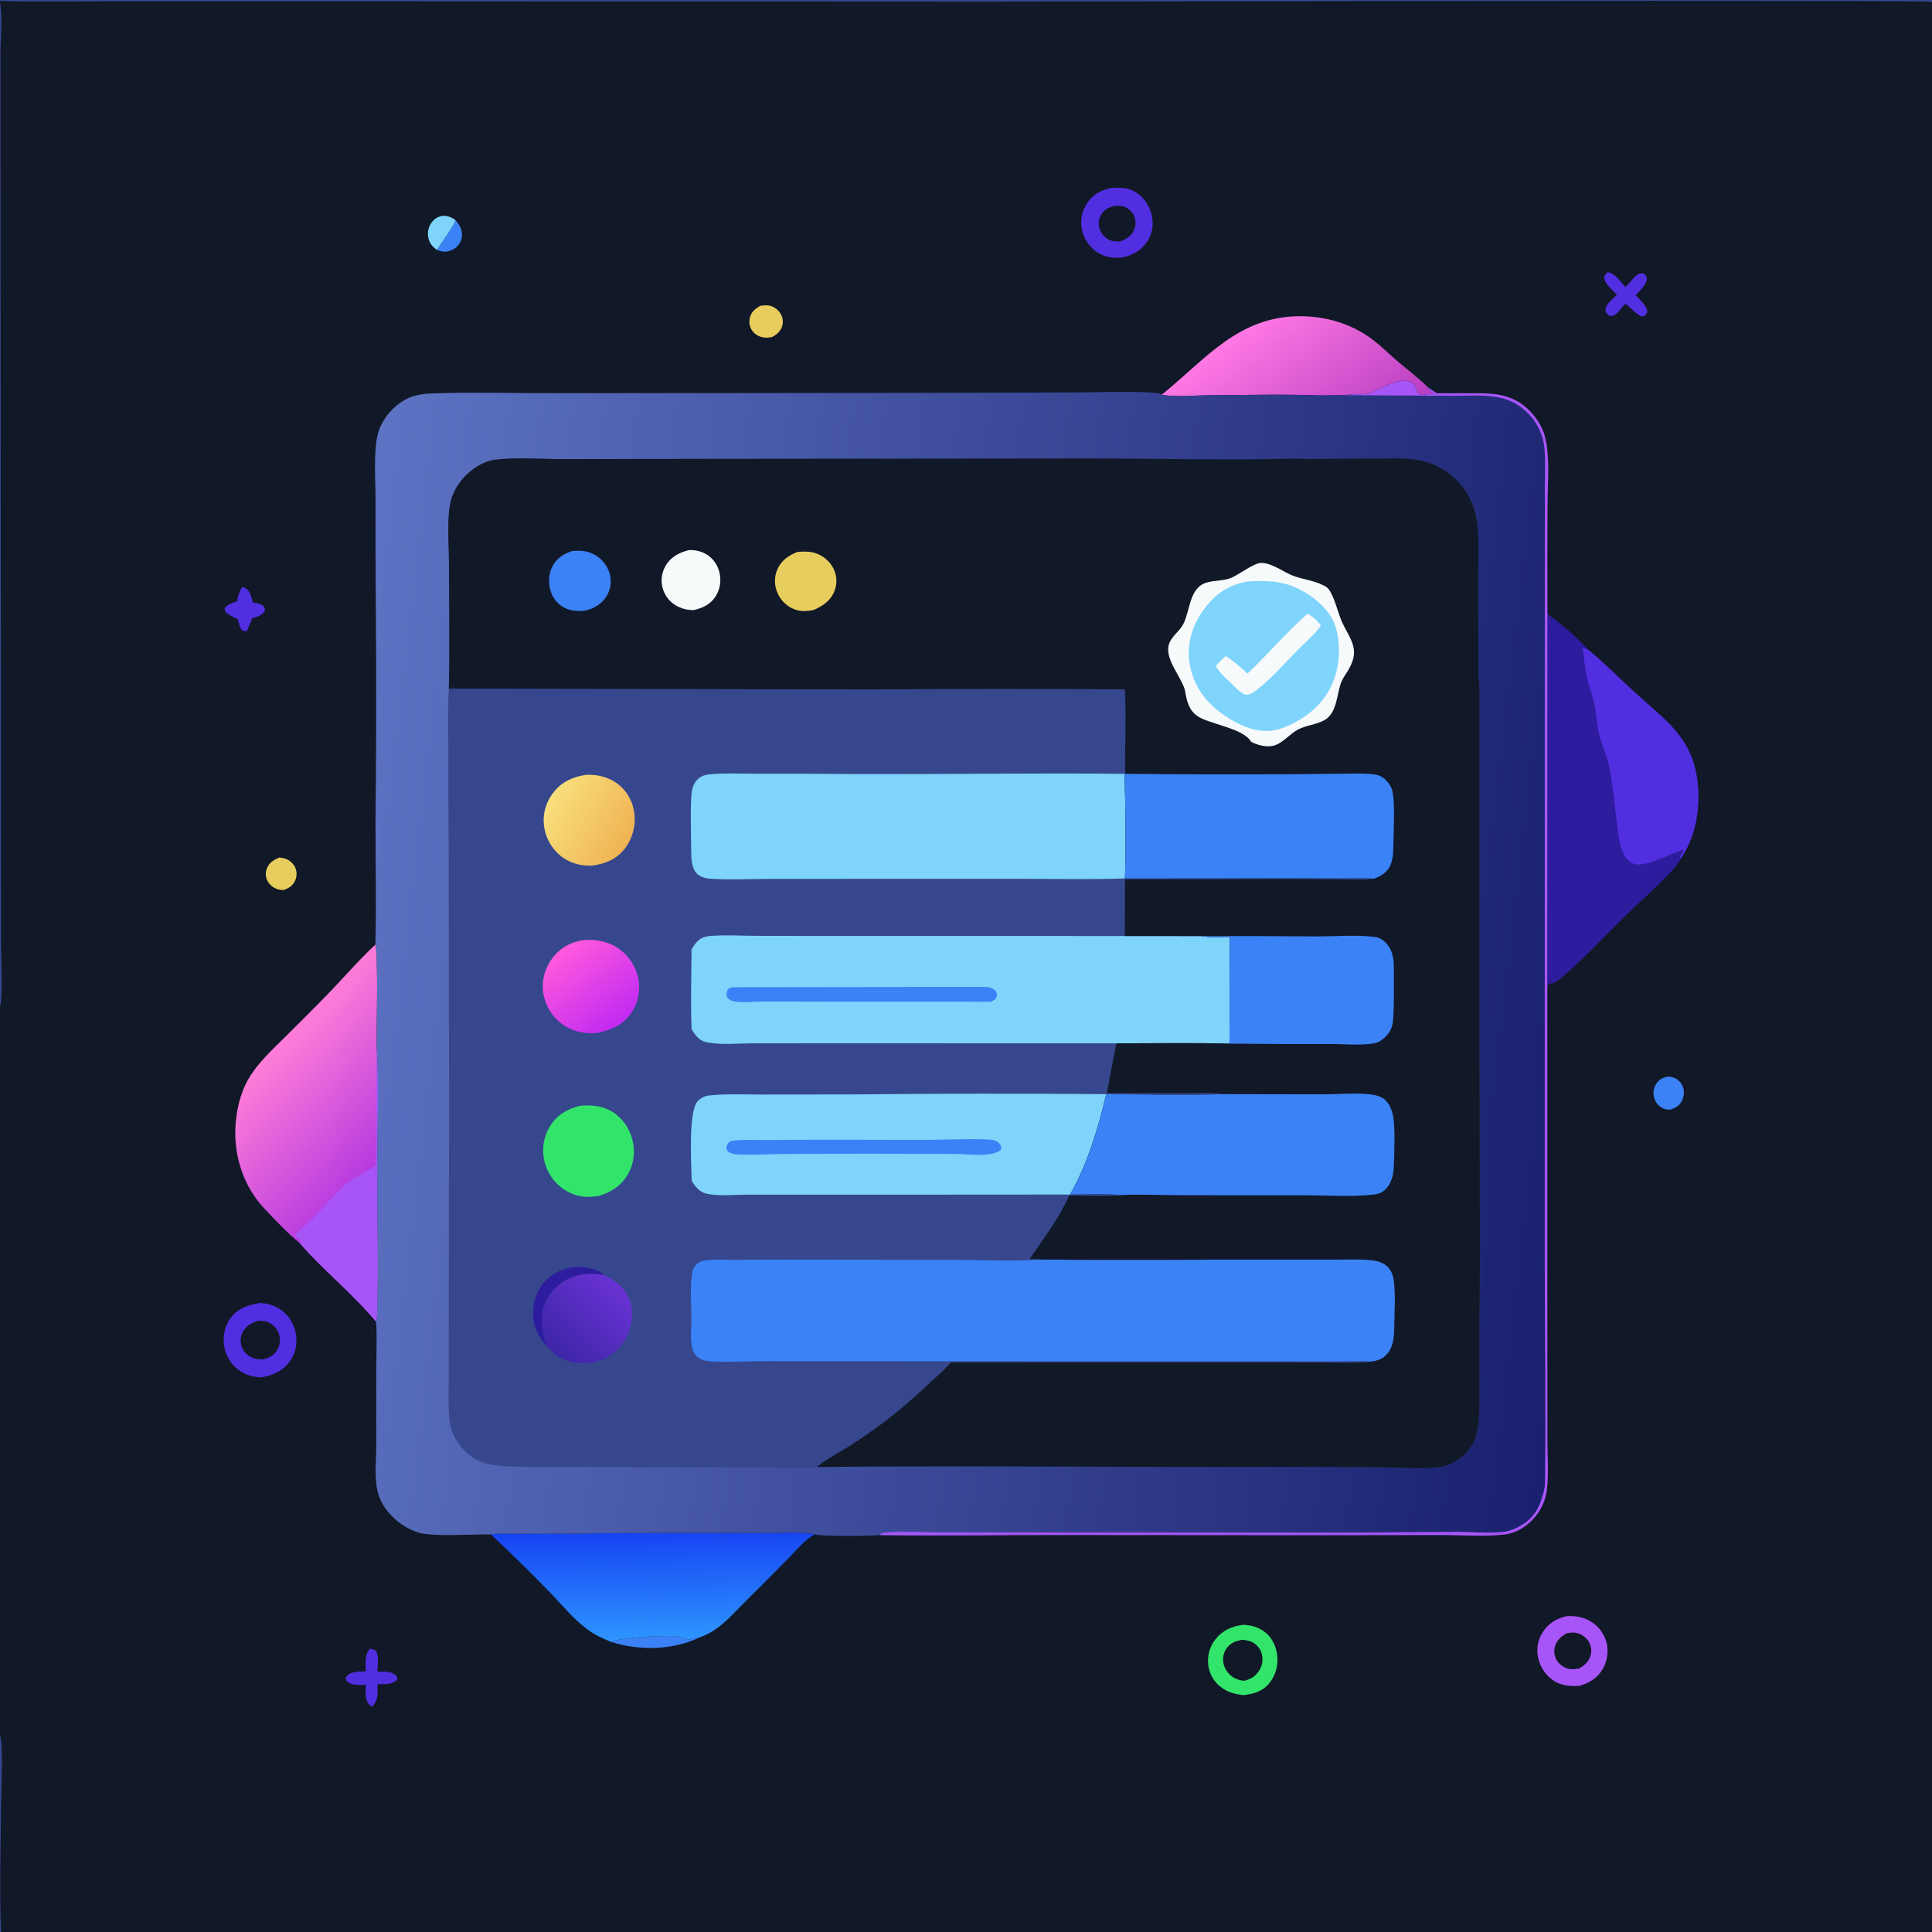 <?xml version="1.0" encoding="utf-8" ?>
<svg xmlns="http://www.w3.org/2000/svg" xmlns:xlink="http://www.w3.org/1999/xlink" width="1024" height="1024">
	<rect width="100%" height="100%" fill="#333333" stroke="none"/>
	<path fill="#111827" d="M0 0L519.824 0L1024 0L1024 1.183L1024 1024L1023.35 1024L0.573 1024L0 1024L0 919.799L0 533.81L0 1.457L0 0.462L0 0Z"/>
	<path fill="#36478E" d="M0 919.799C1.863 925.3 0.623 948.119 0.577 955.227C0.428 978.117 -0.35 1001.13 0.573 1024L0 1024L0 919.799Z"/>
	<path fill="#3B82F6" d="M241.483 116.76C243.468 119.037 244.962 121.564 244.849 124.687Q244.834 125.156 244.77 125.622Q244.705 126.087 244.591 126.543Q244.478 126.998 244.316 127.439Q244.154 127.88 243.946 128.301Q243.738 128.723 243.487 129.119Q243.235 129.516 242.943 129.884Q242.651 130.251 242.321 130.585Q241.991 130.92 241.627 131.217C239.878 132.645 237.305 133.627 235.021 133.363C233.859 133.229 232.709 132.835 231.608 132.46C234.096 128.356 239.889 120.711 241.483 116.76Z"/>
	<path fill="#7FD4FB" d="M231.608 132.46C229.243 130.821 227.614 128.899 227.013 126.003Q226.91 125.507 226.857 125.004Q226.803 124.501 226.8 123.995Q226.797 123.488 226.844 122.984Q226.89 122.48 226.987 121.984Q227.083 121.487 227.228 121.002Q227.374 120.517 227.566 120.049Q227.758 119.581 227.996 119.134Q228.234 118.687 228.515 118.266C229.846 116.305 231.834 114.848 234.213 114.502C237.091 114.083 239.227 115.095 241.483 116.76C239.889 120.711 234.096 128.356 231.608 132.46Z"/>
	<path fill="#3B82F6" d="M324.011 870.289C328.594 867.86 351.231 866.834 357.431 867.211C360.009 867.368 362.792 868.47 365.321 869.027C367.088 868.451 368.718 868.011 370.571 867.812L371.062 867.764C356.697 874.683 339.095 875.022 324.011 870.289Z"/>
	<path fill="#E7CD5D" d="M148.103 454.494C148.988 454.612 149.893 454.728 150.756 454.961C153.128 455.599 155.308 457.425 156.373 459.632C157.402 461.765 157.428 464.166 156.579 466.362C155.41 469.388 153.28 470.586 150.415 471.764C149.302 471.7 148.163 471.636 147.097 471.285C144.873 470.553 142.796 468.944 141.736 466.832Q141.544 466.453 141.393 466.056Q141.243 465.658 141.136 465.247Q141.028 464.836 140.965 464.416Q140.903 463.996 140.885 463.571Q140.867 463.147 140.895 462.723Q140.923 462.299 140.996 461.88Q141.069 461.461 141.186 461.053Q141.303 460.645 141.463 460.251C142.694 457.141 145.157 455.726 148.103 454.494Z"/>
	<path fill="#3B82F6" d="M884.251 570.583C885.355 570.737 886.54 570.869 887.564 571.329C889.513 572.203 891.26 574.019 891.989 576.031C892.904 578.561 892.564 581.284 891.328 583.643C889.964 586.246 887.904 587.235 885.244 588.174C883.976 588.115 882.684 588.022 881.512 587.488Q881.081 587.287 880.675 587.042Q880.268 586.796 879.89 586.508Q879.512 586.22 879.167 585.893Q878.822 585.566 878.514 585.204Q878.207 584.842 877.94 584.449Q877.672 584.056 877.449 583.637Q877.226 583.217 877.049 582.776Q876.872 582.335 876.743 581.878Q876.611 581.41 876.529 580.93Q876.447 580.45 876.416 579.964Q876.386 579.479 876.406 578.992Q876.427 578.506 876.499 578.025Q876.571 577.543 876.693 577.072Q876.816 576.601 876.987 576.146Q877.159 575.69 877.377 575.255Q877.596 574.82 877.859 574.411C879.489 571.917 881.431 571.147 884.251 570.583Z"/>
	<path fill="#522EE1" d="M128.202 311.224C128.941 311.288 129.585 311.36 130.239 311.759C132.52 313.152 133.275 316.857 134.062 319.251C135.665 319.607 137.89 319.915 139.243 320.912C140.304 321.693 140.352 322.23 140.488 323.416C139.027 326.309 136.449 326.779 133.616 327.729C132.778 330.058 131.818 332.294 130.802 334.548C129.867 334.607 129.306 334.482 128.426 334.166C126.966 332.579 126.597 330.22 126.017 328.188C123.683 327.033 121.333 326.053 119.484 324.173C119.247 323.537 118.88 323.114 119.178 322.445C120.111 320.352 123.65 319.455 125.645 318.691C125.998 315.904 126.881 313.688 128.202 311.224Z"/>
	<path fill="#E7CD5D" d="M402.937 162.092C404.458 161.864 406.01 161.676 407.542 161.938C410.067 162.368 412.453 164.112 413.751 166.303Q413.965 166.656 414.141 167.028Q414.318 167.401 414.455 167.79Q414.593 168.179 414.69 168.579Q414.787 168.98 414.843 169.389Q414.898 169.797 414.912 170.209Q414.926 170.622 414.897 171.033Q414.869 171.444 414.799 171.851Q414.728 172.257 414.617 172.654C413.792 175.584 411.839 177.24 409.25 178.628C407.668 178.955 405.909 179.088 404.312 178.783C401.82 178.306 399.585 176.873 398.291 174.664C397.117 172.66 396.912 170.252 397.546 168.037C398.406 165.033 400.354 163.619 402.937 162.092Z"/>
	<path fill="#36478E" d="M0 1.457C1.523 8.565 0.284 20.601 0.259 28.247L0.273 88.556L0.509 431.535L0.542 500.94C0.553 507.893 1.645 528.11 0 533.81L0 1.457Z"/>
	<path fill="#522EE1" d="M196.057 873.899C196.943 874.053 198.573 874.22 199.134 874.913C201.023 877.248 200.08 883.083 200.026 885.976C202.204 886.047 205.48 885.793 207.483 886.57C209.089 887.193 210.048 887.896 210.72 889.478L210.246 890.601C207.067 893.057 203.934 892.599 200.109 892.614C200.124 897.309 200.696 901.072 197.174 904.658C196.665 904.265 196.052 903.838 195.615 903.355C193.176 900.663 193.869 896.326 193.913 892.961C191.172 893.042 187.281 893.406 184.872 891.871C183.694 891.12 183.45 890.678 183.216 889.338C183.546 888.746 183.585 888.604 184.096 888.056C186.21 885.788 190.98 886.013 193.82 885.878C193.888 881.897 193.106 876.877 196.057 873.899Z"/>
	<path fill="#522EE1" d="M861.501 152.177C863.614 150.242 865.221 147.732 867.42 145.92C868.633 144.921 869.559 144.783 871.077 144.933C872.243 145.857 872.432 146.027 872.965 147.405C872.63 151.092 869.308 153.824 866.942 156.428C869.035 158.705 872.388 161.588 873.054 164.699C873.255 165.642 872.525 166.372 872.051 167.161C871.783 167.332 871.412 167.594 871.105 167.668C868.714 168.246 863.622 162.587 861.633 160.975C859.682 162.614 857.544 166.146 855.368 167.187C854.12 167.785 853.669 167.453 852.453 167.025C851.618 166.097 851.003 165.589 850.966 164.244C850.885 161.307 855.112 158.104 857.034 156.276C855.135 154.281 850.479 150.345 850.305 147.46C850.206 145.833 851.062 145.379 852.087 144.298C856.03 144.745 858.966 149.359 861.501 152.177Z"/>
	<path fill="#36478E" d="M0 0L519.824 0L1024 0L1024 1.183L1023.42 0.94C1021.47 -0.093 568.309 0.828 522.239 0.846L171.469 0.67L58.632 0.679C39.132 0.662 19.484 1.116 0 0.462L0 0Z"/>
	<path fill="#32E46A" d="M658.797 861.187C662.806 861.338 666.518 862.22 669.829 864.584C673.844 867.45 676.179 871.934 676.869 876.76C677.596 881.857 676.425 887.313 673.297 891.448C669.59 896.348 664.882 897.774 659.075 898.445C654.898 897.992 651.055 897.062 647.595 894.555Q647.234 894.299 646.886 894.024Q646.539 893.75 646.205 893.458Q645.872 893.167 645.554 892.859Q645.236 892.551 644.934 892.227Q644.632 891.903 644.347 891.564Q644.062 891.225 643.795 890.872Q643.527 890.519 643.278 890.153Q643.029 889.787 642.799 889.409Q642.569 889.031 642.358 888.641Q642.147 888.252 641.957 887.852Q641.766 887.452 641.596 887.044Q641.426 886.635 641.277 886.218Q641.128 885.801 641 885.377Q640.872 884.953 640.766 884.523Q640.661 884.093 640.577 883.658Q640.493 883.224 640.431 882.785Q640.305 881.873 640.27 880.954Q640.236 880.034 640.293 879.115Q640.351 878.197 640.5 877.289Q640.649 876.38 640.888 875.492Q641.127 874.603 641.453 873.742Q641.779 872.882 642.19 872.058Q642.601 871.234 643.092 870.456Q643.583 869.678 644.149 868.952C647.927 864.123 652.878 861.96 658.797 861.187Z"/>
	<path fill="#111827" d="M658.325 869.144C660.344 869.295 662.212 869.513 664.004 870.528C666.378 871.872 668.109 874.009 668.799 876.665Q668.94 877.226 669.022 877.798Q669.104 878.369 669.128 878.947Q669.151 879.524 669.116 880.101Q669.08 880.678 668.986 881.248Q668.891 881.818 668.739 882.375Q668.587 882.933 668.379 883.472Q668.17 884.011 667.908 884.526Q667.646 885.041 667.332 885.526C665.396 888.577 662.741 890.088 659.295 890.871C657.17 890.604 655.105 890.032 653.317 888.805C650.764 887.055 648.906 884.268 648.4 881.205Q648.314 880.713 648.278 880.214Q648.241 879.716 648.254 879.216Q648.267 878.717 648.33 878.221Q648.393 877.725 648.505 877.238Q648.617 876.751 648.776 876.277Q648.936 875.804 649.142 875.348Q649.348 874.893 649.598 874.46Q649.848 874.028 650.14 873.622C652.215 870.762 654.96 869.711 658.325 869.144Z"/>
	<path fill="#A855F7" d="M830.473 856.59C834.104 856.395 837.8 856.835 841.129 858.358Q841.569 858.559 841.999 858.783Q842.428 859.006 842.846 859.251Q843.263 859.496 843.667 859.762Q844.072 860.029 844.462 860.315Q844.852 860.601 845.227 860.907Q845.602 861.213 845.961 861.538Q846.32 861.863 846.662 862.206Q847.004 862.548 847.327 862.908Q847.651 863.268 847.956 863.644Q848.261 864.02 848.547 864.411Q848.832 864.802 849.097 865.207Q849.362 865.612 849.606 866.03Q849.85 866.448 850.072 866.878Q850.295 867.308 850.495 867.749Q850.695 868.189 850.872 868.64Q851.049 869.09 851.203 869.549C852.777 874.4 852.086 879.965 849.606 884.395C846.745 889.503 842.439 891.978 837.018 893.557C832.267 893.76 828.119 893.6 823.908 891.042C819.397 888.302 816.268 883.572 815.195 878.434Q815.012 877.563 814.917 876.677Q814.822 875.792 814.816 874.902Q814.81 874.012 814.892 873.125Q814.975 872.239 815.145 871.365Q815.316 870.491 815.572 869.638Q815.829 868.786 816.169 867.963Q816.509 867.14 816.93 866.356Q817.35 865.571 817.847 864.832C820.848 860.276 825.226 857.708 830.473 856.59Z"/>
	<path fill="#111827" d="M830.395 865.639C831.919 865.435 833.525 865.157 835.058 865.387C837.615 865.772 840.14 867.377 841.64 869.471Q841.923 869.864 842.164 870.283Q842.405 870.703 842.601 871.146Q842.797 871.589 842.945 872.05Q843.094 872.51 843.193 872.984Q843.293 873.458 843.342 873.939Q843.392 874.421 843.391 874.905Q843.39 875.389 843.338 875.87Q843.287 876.352 843.185 876.825C842.416 880.526 840.058 882.468 836.984 884.36C835.356 884.56 833.538 884.88 831.91 884.598C829.376 884.159 826.878 882.566 825.415 880.455Q825.138 880.055 824.906 879.627Q824.673 879.2 824.487 878.75Q824.301 878.301 824.164 877.834Q824.026 877.367 823.94 876.888Q823.853 876.409 823.817 875.924Q823.781 875.439 823.797 874.952Q823.813 874.466 823.881 873.984Q823.949 873.502 824.067 873.03C824.943 869.447 827.325 867.413 830.395 865.639Z"/>
	<path fill="#522EE1" d="M589.117 99.585C593.405 99.374 597.268 99.36 601.187 101.442C605.811 103.898 609.033 108.521 610.325 113.539C611.552 118.301 610.957 123.167 608.419 127.404C605.4 132.442 600.675 135.063 595.125 136.458C590.619 136.83 586.786 136.68 582.714 134.394Q582.29 134.151 581.878 133.887Q581.466 133.623 581.069 133.339Q580.671 133.054 580.288 132.75Q579.905 132.446 579.538 132.123Q579.171 131.8 578.821 131.459Q578.471 131.117 578.139 130.759Q577.806 130.4 577.492 130.025Q577.178 129.65 576.884 129.26Q576.589 128.87 576.315 128.465Q576.04 128.061 575.787 127.643Q575.533 127.225 575.301 126.794Q575.069 126.364 574.858 125.922Q574.648 125.481 574.461 125.029Q574.273 124.578 574.109 124.117Q573.944 123.657 573.803 123.189Q573.662 122.721 573.545 122.246C572.325 117.263 573.401 111.939 576.204 107.67C579.341 102.894 583.686 100.69 589.117 99.585Z"/>
	<path fill="#111827" d="M590.688 109.128C592.273 109.05 593.84 108.983 595.382 109.432Q595.846 109.572 596.293 109.76Q596.739 109.948 597.164 110.182Q597.588 110.416 597.986 110.693Q598.383 110.97 598.749 111.287Q599.116 111.605 599.446 111.959Q599.777 112.313 600.069 112.7Q600.361 113.087 600.61 113.502Q600.86 113.918 601.064 114.357C602.171 116.792 602.095 119.491 601.042 121.926C599.649 125.143 597.102 126.603 594.011 127.91C591.906 128.033 589.809 128.028 587.869 127.09Q587.418 126.871 586.991 126.606Q586.565 126.342 586.168 126.035Q585.77 125.729 585.406 125.383Q585.043 125.038 584.716 124.657Q584.389 124.276 584.103 123.864Q583.817 123.452 583.574 123.013Q583.331 122.574 583.135 122.112Q582.938 121.65 582.79 121.171Q582.646 120.714 582.55 120.245Q582.455 119.775 582.408 119.299Q582.362 118.822 582.366 118.343Q582.37 117.864 582.423 117.388Q582.477 116.912 582.58 116.444Q582.683 115.976 582.834 115.522Q582.985 115.067 583.182 114.631Q583.38 114.194 583.622 113.781C585.245 111.059 587.719 109.863 590.688 109.128Z"/>
	<path fill="#522EE1" d="M137.593 690.599C141.333 690.766 144.892 691.684 148.088 693.692C152.634 696.548 155.635 701.193 156.697 706.426C157.74 711.56 156.894 716.834 153.881 721.167C150.135 726.556 144.972 728.837 138.751 730.013C134.726 729.886 131.274 729.148 127.798 727.005Q127.381 726.745 126.978 726.464Q126.574 726.183 126.186 725.883Q125.797 725.582 125.424 725.262Q125.051 724.942 124.694 724.604Q124.338 724.266 123.999 723.91Q123.66 723.555 123.339 723.182Q123.018 722.81 122.716 722.422Q122.415 722.034 122.133 721.632Q121.851 721.229 121.59 720.813Q121.329 720.396 121.089 719.968Q120.849 719.539 120.631 719.098Q120.413 718.658 120.217 718.207Q120.021 717.756 119.849 717.296Q119.676 716.836 119.526 716.368Q119.377 715.9 119.251 715.425Q119.126 714.95 119.024 714.469C117.916 709.391 118.758 703.728 121.644 699.362C125.468 693.578 131.152 691.825 137.593 690.599Z"/>
	<path fill="#111827" d="M136.687 700.033C139.079 699.94 140.958 700.067 143.088 701.276Q143.535 701.527 143.956 701.822Q144.376 702.117 144.765 702.452Q145.154 702.787 145.507 703.159Q145.861 703.531 146.176 703.936Q146.491 704.341 146.764 704.776Q147.037 705.21 147.266 705.67Q147.494 706.129 147.676 706.609Q147.858 707.089 147.991 707.585Q148.127 708.077 148.214 708.58Q148.3 709.083 148.336 709.592Q148.372 710.101 148.357 710.611Q148.342 711.121 148.277 711.627Q148.211 712.133 148.095 712.63Q147.98 713.127 147.815 713.61Q147.65 714.093 147.438 714.557Q147.226 715.021 146.969 715.462C145.21 718.428 142.717 719.635 139.503 720.502C137.493 720.551 135.601 720.438 133.729 719.623C131.195 718.52 129.119 716.546 128.134 713.94Q127.962 713.483 127.837 713.011Q127.713 712.539 127.637 712.057Q127.561 711.575 127.535 711.088Q127.508 710.6 127.532 710.113Q127.556 709.625 127.629 709.142Q127.702 708.66 127.824 708.187Q127.946 707.715 128.115 707.257Q128.285 706.799 128.5 706.361C130.179 702.898 133.201 701.259 136.687 700.033Z"/>
	<defs>
		<linearGradient id="gradient_0" gradientUnits="userSpaceOnUse" x1="715.116" y1="242.421" x2="661.472" y2="172.232">
			<stop offset="0" stop-color="#B73EC1"/>
			<stop offset="1" stop-color="#FF78E4"/>
		</linearGradient>
	</defs>
	<path fill="url(#gradient_0)" d="M616.168 208.879C639.312 190.042 656.475 167.64 689.039 167.599C702.813 167.582 716.58 171.675 727.569 180.058C731.988 183.429 735.908 187.322 740.118 190.933C745.735 195.75 751.9 200.333 757.126 205.547C757.168 205.722 757.187 205.904 757.253 206.072C757.707 207.222 758.832 208.002 759.745 208.79C758.239 209.047 759.269 208.979 757.989 208.845C755.817 208.618 753.015 210.449 751.482 208.083C750.141 206.013 750.586 203.914 747.902 202.667C740.458 199.207 731.249 207.276 724.663 208.682C720.93 209.48 717.1 208.527 713.228 209.443L699.818 209.591C680.476 208.861 660.751 209.355 641.382 209.471C633.266 209.52 623.782 210.625 615.824 209.242L616.168 208.879Z"/>
	<defs>
		<linearGradient id="gradient_1" gradientUnits="userSpaceOnUse" x1="344.978" y1="812.287" x2="345.843" y2="869.291">
			<stop offset="0" stop-color="#1644F3"/>
			<stop offset="1" stop-color="#2E95FF"/>
		</linearGradient>
	</defs>
	<path fill="url(#gradient_1)" d="M260.173 813.263C264.662 812.553 269.592 812.956 274.161 812.948L300.378 812.886Q350.951 812.177 401.527 812.571C408.327 812.607 426.689 811.652 431.868 813.296C426.872 815.745 422.511 821.206 418.62 825.159Q406.976 837.066 395.113 848.754C390.469 853.383 386.08 858.409 380.851 862.394C377.938 864.614 374.53 866.571 371.062 867.764L370.571 867.812C368.718 868.011 367.088 868.451 365.321 869.027C362.792 868.47 360.009 867.368 357.431 867.211C351.231 866.834 328.594 867.86 324.011 870.289C319.512 868.395 315.368 866.604 311.413 863.685C303.892 858.132 297.554 850.241 291.056 843.545C281.064 833.248 270.648 823.073 260.173 813.263Z"/>
	<defs>
		<linearGradient id="gradient_2" gradientUnits="userSpaceOnUse" x1="148.939" y1="552.334" x2="207.949" y2="607.323">
			<stop offset="0" stop-color="#FF7DD8"/>
			<stop offset="1" stop-color="#B63BDF"/>
		</linearGradient>
	</defs>
	<path fill="url(#gradient_2)" d="M198.953 500.65C200.539 505.217 199.583 546.424 199.626 554.492C200.991 575.654 199.924 597.997 199.896 619.298C199.862 644.731 200.663 671.382 199.876 696.671C199.836 697.975 199.778 699.218 199.262 700.432C186.918 685.584 171.434 673.399 158.838 658.827C152.521 653.838 145.419 646.161 139.824 640.214C129.428 629.166 124.174 613.489 124.738 598.401C125.08 589.26 127.092 579.756 131.738 571.795C136.92 562.915 145.14 555.606 152.366 548.404Q162.572 538.306 172.623 528.054C181.452 519.013 189.734 509.278 198.953 500.65Z"/>
	<path fill="#A855F7" d="M199.626 554.492C200.991 575.654 199.924 597.997 199.896 619.298C199.862 644.731 200.663 671.382 199.876 696.671C199.836 697.975 199.778 699.218 199.262 700.432C186.918 685.584 171.434 673.399 158.838 658.827L159.126 658.345C158.787 656.8 157.083 656.084 156.246 654.668C159.105 651.476 162.777 648.77 165.844 645.72C173.306 638.301 179.753 629.151 188.897 623.76C190.235 622.971 197.984 618.58 198.064 618.481C198.274 618.22 198.462 617.943 198.661 617.674C199.536 618.478 198.892 628.39 199.231 630.594C199.547 605.231 199.218 579.846 199.626 554.492Z"/>
	<path fill="#2D1C9E" d="M820.196 325.369C827.676 330.807 835.616 337.631 841.872 344.447C850.5 351.569 858.35 359.505 866.583 367.063C883.094 382.22 897.396 391.019 899.843 415.495C901.193 428.99 898.671 443.738 890.831 455.053C889.55 457.688 887.736 459.843 885.756 461.978C877.887 470.464 868.945 478.101 860.677 486.211C849.697 496.982 839.051 508.597 827.282 518.492C826.072 519.509 824.784 520.457 823.282 520.992C822.266 521.354 821.92 521.453 820.844 521.225C820.57 521.96 820.334 522.669 820.111 523.419L820.196 325.369Z"/>
	<path fill="#522EE1" d="M890.831 455.053C890.607 454.841 890.533 454.512 890.404 454.233C891.141 453.039 891.792 451.861 892.415 450.604L891.694 450.713L891.513 449.994L890.982 450.842C884.356 453.032 877.487 456.913 870.65 458.036C868.13 458.45 865.94 458.259 863.855 456.673C861.131 454.599 859.712 451.134 858.867 447.925C857.726 443.59 857.372 438.997 856.809 434.557C855.642 425.35 854.733 415.662 852.984 406.562C851.825 400.537 848.918 394.918 847.527 388.961C846.372 384.009 846.216 378.803 845.175 373.815C844.149 368.898 842.277 364.166 841.177 359.261C840.014 354.081 839.63 348.598 838.853 343.341C839.87 343.687 840.869 344.063 841.872 344.447C850.5 351.569 858.35 359.505 866.583 367.063C883.094 382.22 897.396 391.019 899.843 415.495C901.193 428.99 898.671 443.738 890.831 455.053Z"/>
	<defs>
		<linearGradient id="gradient_3" gradientUnits="userSpaceOnUse" x1="846.426" y1="551.011" x2="171.283" y2="471.455">
			<stop offset="0" stop-color="#19206D"/>
			<stop offset="1" stop-color="#5D73C3"/>
		</linearGradient>
	</defs>
	<path fill="url(#gradient_3)" d="M713.228 209.443C717.1 208.527 720.93 209.48 724.663 208.682C731.249 207.276 740.458 199.207 747.902 202.667C750.586 203.914 750.141 206.013 751.482 208.083C753.015 210.449 755.817 208.618 757.989 208.845C759.269 208.979 758.239 209.047 759.745 208.79C758.832 208.002 757.707 207.222 757.253 206.072C757.187 205.904 757.168 205.722 757.126 205.547L761.5 208.433Q770.174 208.485 778.849 208.444C791.019 208.336 801.406 208.381 810.583 217.561C814.316 221.296 817.525 226.309 818.86 231.45C821.62 242.082 820.239 256.039 820.219 267.166Q820.055 296.267 820.196 325.369L820.111 523.419L820.132 712.281L820.158 763.863C820.164 772.47 820.971 782.024 819.729 790.528Q819.562 791.623 819.306 792.701Q819.051 793.779 818.709 794.833Q818.367 795.886 817.941 796.909Q817.516 797.932 817.009 798.917Q816.502 799.902 815.917 800.842Q815.332 801.783 814.673 802.674Q814.014 803.564 813.285 804.398Q812.556 805.232 811.762 806.005C808.022 809.703 803.018 812.641 797.748 813.272C787.034 814.553 775.189 813.608 764.348 813.591L700.63 813.674L558.369 813.568C528.446 813.553 498.466 814.055 468.549 813.642L466.145 813.602C461.541 814.233 435.519 814.387 431.868 813.296C426.689 811.652 408.327 812.607 401.527 812.571Q350.951 812.177 300.378 812.886L274.161 812.948C269.592 812.956 264.662 812.553 260.173 813.263C250.992 813.104 230.107 814.568 222.498 812.489C217.908 811.235 213.491 808.703 209.89 805.622C205.657 801.998 201.866 796.932 200.386 791.506C198.247 783.666 199.395 774.516 199.411 766.428L199.446 723.749C199.449 716.207 199.901 708.35 199.299 700.848L199.262 700.432C199.778 699.218 199.836 697.975 199.876 696.671C200.663 671.382 199.862 644.731 199.896 619.298C199.924 597.997 200.991 575.654 199.626 554.492C199.583 546.424 200.539 505.217 198.953 500.65C199.565 478.989 198.972 457.151 199.029 435.469Q199.663 378.744 199.198 322.017Q198.973 293.389 199.037 264.76C199.042 254.651 197.808 239.159 200.34 229.759C202.369 222.225 208.249 215.327 215.092 211.666C219.187 209.475 223.873 208.73 228.473 208.556C251.019 207.703 273.834 208.461 296.407 208.388L455.311 208.266L570.582 208.016C579.074 208.013 609.633 206.894 616.168 208.879L615.824 209.242C623.782 210.625 633.266 209.52 641.382 209.471C660.751 209.355 680.476 208.861 699.818 209.591L713.228 209.443Z"/>
	<path fill="#A855F7" d="M713.228 209.443C717.1 208.527 720.93 209.48 724.663 208.682C731.249 207.276 740.458 199.207 747.902 202.667C750.586 203.914 750.141 206.013 751.482 208.083C753.015 210.449 755.817 208.618 757.989 208.845C759.269 208.979 758.239 209.047 759.745 208.79C758.832 208.002 757.707 207.222 757.253 206.072C757.187 205.904 757.168 205.722 757.126 205.547L761.5 208.433Q770.174 208.485 778.849 208.444C791.019 208.336 801.406 208.381 810.583 217.561C814.316 221.296 817.525 226.309 818.86 231.45C821.62 242.082 820.239 256.039 820.219 267.166Q820.055 296.267 820.196 325.369L820.111 523.419L820.132 712.281L820.158 763.863C820.164 772.47 820.971 782.024 819.729 790.528Q819.562 791.623 819.306 792.701Q819.051 793.779 818.709 794.833Q818.367 795.886 817.941 796.909Q817.516 797.932 817.009 798.917Q816.502 799.902 815.917 800.842Q815.332 801.783 814.673 802.674Q814.014 803.564 813.285 804.398Q812.556 805.232 811.762 806.005C808.022 809.703 803.018 812.641 797.748 813.272C787.034 814.553 775.189 813.608 764.348 813.591L700.63 813.674L558.369 813.568C528.446 813.553 498.466 814.055 468.549 813.642L466.145 813.602C467.065 812.729 467.512 812.436 468.793 812.325C478.882 811.452 489.745 812.222 499.906 812.225L564.082 812.253L721.502 812.285L771.447 811.936C779.675 811.875 788.541 812.835 796.683 811.925C800.437 811.505 803.852 809.986 807.019 807.993C813.728 803.771 816.437 797.843 818.255 790.44C818.605 789.015 818.825 787.739 818.846 786.273C819.41 746.977 818.748 707.567 818.746 668.258L818.753 418.825L818.78 296.05L818.806 257.982C818.807 250.995 819.242 243.65 818.494 236.713C817.802 230.295 814.54 223.832 810.055 219.234C806.256 215.339 801.582 212.449 796.293 211.1C787.709 208.91 778.13 209.884 769.32 209.772L713.228 209.443Z"/>
	<path fill="#36478E" d="M687.241 243.035L687.648 243.075C692.752 243.528 698.082 243.173 703.215 243.141L732.961 243.004C740.04 242.983 747.453 242.6 754.362 244.387Q755.791 244.753 757.187 245.228Q758.583 245.703 759.939 246.283Q761.295 246.863 762.603 247.545Q763.911 248.227 765.162 249.007Q766.414 249.787 767.602 250.66Q768.791 251.534 769.909 252.495Q771.027 253.457 772.068 254.502Q773.11 255.546 774.068 256.667Q774.822 257.556 775.519 258.49Q776.217 259.423 776.856 260.398Q777.495 261.373 778.073 262.385Q778.651 263.397 779.166 264.443Q779.681 265.488 780.131 266.563Q780.581 267.639 780.964 268.739Q781.347 269.84 781.662 270.962Q781.977 272.085 782.222 273.224C784.422 283.569 783.449 295.656 783.49 306.232L783.626 359.229C784.457 364.05 784.16 369.286 784.179 374.173L784.223 398.283L784.145 486.423L784.386 668.233L784.137 716.558C784.137 727.493 784.489 738.549 783.982 749.468C783.718 755.164 783.025 761.985 779.654 766.755C775.928 772.027 769.986 776.617 763.467 777.511C753.654 778.858 742.823 777.812 732.862 777.716Q704.303 777.399 675.743 777.465C594.796 777.766 513.805 776.701 432.863 777.537C424.872 778.428 416.235 777.788 408.164 777.766L356.647 777.663L299.999 777.441C289.681 777.428 279.285 777.665 268.98 777.224C259.686 776.826 251.943 775.226 245.43 768.054C241.599 763.835 238.827 758.519 238.236 752.804C237.487 745.573 237.821 738.139 237.834 730.873L237.85 698.829L238.024 588.26L237.811 451.582Q237.598 426.011 237.641 400.439C237.597 388.656 237.255 376.726 237.896 364.96C238.401 342.631 237.992 320.201 237.955 297.865C237.938 288.006 236.747 275.386 238.869 265.869C239.963 260.96 242.858 256.259 246.295 252.629C250.233 248.47 256.118 244.611 261.834 243.758C272.17 242.216 287.452 243.354 298.318 243.335L376.887 243.205L577.468 243.003C614.005 243.019 650.723 244.035 687.241 243.035Z"/>
	<path fill="#2D1C9E" d="M290.288 713.976C289.035 712.776 287.945 711.348 286.941 709.933C282.997 704.378 281.727 697.351 283.056 690.718Q283.169 690.135 283.311 689.559Q283.454 688.983 283.625 688.415Q283.795 687.846 283.995 687.287Q284.194 686.728 284.421 686.18Q284.648 685.631 284.902 685.095Q285.157 684.559 285.438 684.036Q285.719 683.513 286.025 683.005Q286.332 682.497 286.664 682.005Q286.996 681.513 287.352 681.038Q287.709 680.564 288.088 680.107Q288.468 679.651 288.87 679.214Q289.272 678.778 289.695 678.362Q290.119 677.946 290.562 677.552Q291.006 677.158 291.469 676.787Q291.932 676.415 292.413 676.068Q292.894 675.72 293.392 675.397C298.922 671.795 305.57 670.757 311.996 672.068C314.516 672.582 318.47 673.509 319.951 675.716C311.823 674.57 303.815 675.233 297.021 680.404C291.53 684.584 287.836 690.828 287.183 697.727C286.64 703.463 288.241 708.705 290.288 713.976Z"/>
	<defs>
		<linearGradient id="gradient_4" gradientUnits="userSpaceOnUse" x1="293.841" y1="716.405" x2="327.174" y2="681.137">
			<stop offset="0" stop-color="#3E26A8"/>
			<stop offset="1" stop-color="#6932D4"/>
		</linearGradient>
	</defs>
	<path fill="url(#gradient_4)" d="M290.288 713.976C288.241 708.705 286.64 703.463 287.183 697.727C287.836 690.828 291.53 684.584 297.021 680.404C303.815 675.233 311.823 674.57 319.951 675.716C326.075 678.604 331.169 682.395 333.604 689.015C335.845 695.108 335.123 702.186 332.366 707.987C329.402 714.225 324.207 719.05 317.627 721.237C311.048 723.423 303.492 722.985 297.314 719.799C294.381 718.286 292.415 716.427 290.288 713.976Z"/>
	<defs>
		<linearGradient id="gradient_5" gradientUnits="userSpaceOnUse" x1="332.352" y1="445.449" x2="291.876" y2="423.225">
			<stop offset="0" stop-color="#F0B454"/>
			<stop offset="1" stop-color="#F8DF7B"/>
		</linearGradient>
	</defs>
	<path fill="url(#gradient_5)" d="M310.747 410.65C316.193 410.414 321.671 411.64 326.256 414.668C331.525 418.148 334.969 423.648 336.031 429.85Q336.141 430.486 336.219 431.126Q336.296 431.767 336.342 432.411Q336.387 433.054 336.401 433.699Q336.414 434.345 336.394 434.99Q336.375 435.634 336.324 436.278Q336.272 436.921 336.188 437.561Q336.105 438.201 335.989 438.835Q335.873 439.47 335.726 440.098Q335.578 440.727 335.399 441.346Q335.221 441.966 335.011 442.577Q334.801 443.187 334.561 443.786Q334.321 444.385 334.051 444.971Q333.782 445.557 333.483 446.129Q333.184 446.701 332.857 447.257Q332.53 447.813 332.175 448.352Q331.82 448.891 331.439 449.412C327.036 455.307 320.976 457.854 313.894 458.787C308.274 459.026 302.892 457.773 298.257 454.466Q297.773 454.116 297.307 453.743Q296.841 453.37 296.394 452.974Q295.946 452.579 295.519 452.162Q295.091 451.745 294.685 451.307Q294.278 450.87 293.894 450.413Q293.509 449.957 293.147 449.482Q292.785 449.007 292.447 448.515Q292.109 448.023 291.795 447.515Q291.481 447.007 291.193 446.484Q290.904 445.961 290.642 445.425Q290.379 444.889 290.143 444.34Q289.907 443.792 289.698 443.232Q289.489 442.673 289.307 442.104Q289.126 441.535 288.973 440.958Q288.819 440.381 288.694 439.797Q288.569 439.213 288.473 438.624Q288.379 438.042 288.313 437.456Q288.248 436.87 288.212 436.282Q288.176 435.694 288.168 435.104Q288.161 434.515 288.183 433.926Q288.206 433.337 288.257 432.749Q288.308 432.162 288.388 431.578Q288.469 430.994 288.578 430.415Q288.687 429.835 288.824 429.262Q288.962 428.689 289.128 428.123Q289.293 427.557 289.487 427.001Q289.681 426.444 289.902 425.897Q290.122 425.351 290.37 424.816Q290.618 424.281 290.892 423.759Q291.166 423.237 291.465 422.729Q291.764 422.221 292.089 421.729Q292.413 421.237 292.761 420.761C297.253 414.569 303.382 411.734 310.747 410.65Z"/>
	<path fill="#32E46A" d="M307.63 586.065C312.784 585.655 317.923 585.93 322.655 588.222C328.37 590.99 332.564 596.137 334.596 602.106C336.786 608.541 336.38 615.79 333.147 621.807C329.739 628.151 324.069 631.858 317.342 633.901C311.364 634.831 306.006 634.484 300.605 631.443Q300.05 631.132 299.512 630.793Q298.974 630.454 298.454 630.089Q297.933 629.723 297.433 629.331Q296.932 628.939 296.452 628.522Q295.972 628.104 295.513 627.663Q295.055 627.222 294.62 626.758Q294.185 626.294 293.774 625.809Q293.364 625.323 292.978 624.817Q292.593 624.312 292.234 623.787Q291.875 623.262 291.543 622.719Q291.211 622.176 290.908 621.618Q290.604 621.059 290.33 620.485Q290.055 619.911 289.81 619.324Q289.565 618.738 289.351 618.139Q289.136 617.54 288.952 616.931Q288.768 616.323 288.616 615.705Q288.469 615.118 288.352 614.524Q288.234 613.93 288.146 613.331Q288.058 612.732 287.999 612.13Q287.941 611.527 287.912 610.922Q287.883 610.318 287.885 609.712Q287.886 609.107 287.917 608.502Q287.948 607.898 288.009 607.295Q288.069 606.693 288.16 606.094Q288.25 605.496 288.37 604.902Q288.49 604.309 288.639 603.722Q288.788 603.136 288.966 602.557Q289.144 601.978 289.35 601.409Q289.556 600.84 289.79 600.281Q290.024 599.723 290.285 599.177Q290.547 598.631 290.834 598.098Q291.122 597.566 291.436 597.048C295.25 590.847 300.721 587.701 307.63 586.065Z"/>
	<defs>
		<linearGradient id="gradient_6" gradientUnits="userSpaceOnUse" x1="297.874" y1="503.599" x2="327.957" y2="541.821">
			<stop offset="0" stop-color="#FF59DD"/>
			<stop offset="1" stop-color="#C22BF1"/>
		</linearGradient>
	</defs>
	<path fill="url(#gradient_6)" d="M310.076 498.152C315.925 498.041 321.281 498.759 326.424 501.825Q326.977 502.157 327.512 502.517Q328.048 502.877 328.565 503.264Q329.081 503.65 329.578 504.062Q330.075 504.474 330.55 504.91Q331.025 505.346 331.478 505.806Q331.931 506.266 332.36 506.747Q332.789 507.229 333.193 507.732Q333.597 508.235 333.976 508.757Q334.354 509.28 334.706 509.821Q335.058 510.362 335.382 510.919Q335.706 511.477 336.001 512.051Q336.297 512.624 336.563 513.212Q336.83 513.8 337.066 514.4Q337.303 515 337.509 515.612Q337.715 516.223 337.89 516.844Q338.065 517.465 338.208 518.094Q338.335 518.68 338.433 519.271Q338.532 519.863 338.601 520.458Q338.67 521.054 338.709 521.652Q338.749 522.25 338.759 522.85Q338.769 523.449 338.75 524.049Q338.731 524.648 338.682 525.246Q338.633 525.843 338.555 526.438Q338.477 527.032 338.37 527.622Q338.263 528.212 338.127 528.796Q337.991 529.38 337.826 529.956Q337.662 530.533 337.469 531.101Q337.276 531.668 337.056 532.226Q336.835 532.783 336.588 533.329Q336.34 533.875 336.066 534.409Q335.792 534.942 335.492 535.461Q335.192 535.98 334.867 536.484C330.541 543.076 324.064 545.957 316.631 547.488C310.331 547.99 304.277 547.016 298.917 543.452Q298.388 543.099 297.877 542.72Q297.366 542.34 296.875 541.936Q296.383 541.532 295.913 541.103Q295.442 540.675 294.994 540.224Q294.546 539.772 294.121 539.299Q293.695 538.825 293.294 538.331Q292.894 537.837 292.518 537.324Q292.142 536.81 291.793 536.278Q291.443 535.747 291.121 535.198Q290.799 534.65 290.504 534.086Q290.21 533.521 289.944 532.943Q289.678 532.365 289.441 531.775Q289.205 531.184 288.998 530.582Q288.791 529.98 288.615 529.369Q288.439 528.758 288.294 528.138Q288.148 527.519 288.034 526.893C286.86 520.121 288.717 513.207 292.841 507.745C297.172 502.011 303.086 499.078 310.076 498.152Z"/>
	<path fill="#7FD4FB" d="M366.631 625.925C366.401 617.514 364.696 588.947 369.825 583.565C371.451 581.858 373.709 580.832 376.026 580.59C385.018 579.649 394.497 580.136 403.546 580.12L451.861 580.071Q519.096 579.355 586.333 579.917C582.178 597.872 576.368 617.069 567.178 633.131L425.928 633.226L394.696 633.226C388.274 633.236 380.369 634.15 374.181 632.603C370.687 631.729 368.443 628.815 366.631 625.925Z"/>
	<path fill="#3B82F6" d="M407.717 604.254C435.929 603.855 464.178 604.206 492.396 604.126C499.16 604.107 522.243 603.247 526.765 604.301C528.23 604.642 529.864 605.879 530.469 607.326C530.913 608.386 530.77 608.684 530.321 609.627C525.307 613.443 513.181 611.723 506.933 611.62Q461.922 611.383 416.912 611.628C408.667 611.602 400.344 612.217 392.116 611.934C390.483 611.877 387.989 611.703 386.583 610.76C385.386 609.956 385.281 609.643 384.938 608.337C385.23 607.061 385.636 606.097 386.661 605.214C388.455 603.669 404.235 604.265 407.717 604.254Z"/>
	<path fill="#7FD4FB" d="M596.262 465.588C579.095 466.211 561.777 465.837 544.592 465.801L465.036 465.794L406.2 465.851C396.273 465.857 385.895 466.474 376.011 465.69C373.685 465.505 371.254 464.765 369.499 463.152C366.66 460.543 366.366 455.329 366.352 451.715C366.323 444.284 365.675 424.808 366.804 418.742C367.205 416.592 368.313 414.416 369.915 412.916C371.879 411.078 374.044 410.567 376.662 410.344C385.01 409.633 393.717 410.11 402.109 410.091Q429.493 410.025 456.876 410.293C503.255 410.396 549.662 409.634 596.036 410.153C596.561 428.481 596.896 447.262 596.262 465.588Z"/>
	<path fill="#7FD4FB" d="M366.531 503.3C367.423 501.643 368.436 500.121 369.793 498.801C371.718 496.928 373.953 496.27 376.579 496.061C384.546 495.427 392.898 495.983 400.91 496.009L447 496.077L596.183 496.098L636.726 496.13C641.521 497.003 646.919 496.538 651.795 496.553L651.66 553.153C631.711 552.617 611.659 552.994 591.7 552.997L437.328 552.956L398.29 552.996C390.67 553.001 381.199 554.024 373.846 552.222C370.319 551.357 368.301 548.372 366.558 545.438C366.017 531.469 366.451 517.29 366.531 503.3Z"/>
	<path fill="#3B82F6" d="M388.617 523.247L521.498 523.075C524.059 523.047 525.948 523.483 527.832 525.287C528.282 526.441 528.642 527.021 528.2 528.27C527.699 529.688 526.594 530.244 525.386 530.94L428.505 530.907C420.374 530.907 412.236 530.768 404.106 530.836C399.481 530.875 394.427 531.54 389.859 530.909C387.949 530.646 386.527 530.113 385.359 528.528C384.942 526.93 385.11 526.243 385.548 524.712C386.69 523.54 387.065 523.58 388.617 523.247Z"/>
	<path fill="#3B82F6" d="M552.544 667.566C593.207 667.99 633.918 667.57 674.587 667.618L707.475 667.626C713.904 667.616 720.614 667.238 727.007 667.943C730.094 668.283 733.105 669.09 735.386 671.329C737.116 673.027 738.104 675.168 738.58 677.523C739.818 683.65 739.118 697.864 738.986 704.649C738.892 709.525 738.279 714.629 734.657 718.257C732.366 720.552 729.617 721.424 726.456 721.66C719.808 721.164 712.931 721.532 706.249 721.543L668.488 721.565L466.817 721.478L404.805 721.452C395.522 721.457 385.789 722.159 376.561 721.539C374.368 721.391 372.117 720.979 370.277 719.7C367.976 718.1 366.96 715.524 366.547 712.839C365.868 708.426 366.479 703.493 366.464 699.005C366.439 691.778 365.781 683.965 366.555 676.793C366.765 674.838 367.192 672.465 368.454 670.884C369.495 669.58 371.188 668.532 372.823 668.234C377.734 667.339 383.267 667.742 388.278 667.71L415.938 667.632L505.038 667.734C520.693 667.778 536.949 668.728 552.544 667.566Z"/>
	<path fill="#111827" d="M687.241 243.035L687.648 243.075C692.752 243.528 698.082 243.173 703.215 243.141L732.961 243.004C740.04 242.983 747.453 242.6 754.362 244.387Q755.791 244.753 757.187 245.228Q758.583 245.703 759.939 246.283Q761.295 246.863 762.603 247.545Q763.911 248.227 765.162 249.007Q766.414 249.787 767.602 250.66Q768.791 251.534 769.909 252.495Q771.027 253.457 772.068 254.502Q773.11 255.546 774.068 256.667Q774.822 257.556 775.519 258.49Q776.217 259.423 776.856 260.398Q777.495 261.373 778.073 262.385Q778.651 263.397 779.166 264.443Q779.681 265.488 780.131 266.563Q780.581 267.639 780.964 268.739Q781.347 269.84 781.662 270.962Q781.977 272.085 782.222 273.224C784.422 283.569 783.449 295.656 783.49 306.232L783.626 359.229C784.457 364.05 784.16 369.286 784.179 374.173L784.223 398.283L784.145 486.423L784.386 668.233L784.137 716.558C784.137 727.493 784.489 738.549 783.982 749.468C783.718 755.164 783.025 761.985 779.654 766.755C775.928 772.027 769.986 776.617 763.467 777.511C753.654 778.858 742.823 777.812 732.862 777.716Q704.303 777.399 675.743 777.465C594.796 777.766 513.805 776.701 432.863 777.537C438.886 772.805 446.308 769.102 452.729 764.858C468.626 754.354 479.245 745.727 493.013 732.797C496.678 729.354 500.748 725.97 503.948 722.09L656.549 722.105L702.082 722.113C710.004 722.111 718.621 722.746 726.456 721.66C729.617 721.424 732.366 720.552 734.657 718.257C738.279 714.629 738.892 709.525 738.986 704.649C739.118 697.864 739.818 683.65 738.58 677.523C738.104 675.168 737.116 673.027 735.386 671.329C733.105 669.09 730.094 668.283 727.007 667.943C720.614 667.238 713.904 667.616 707.475 667.626L674.587 667.618C633.918 667.57 593.207 667.99 552.544 667.566C550.296 667.321 547.999 667.345 545.738 667.282C553.133 656.595 561.376 645.534 566.688 633.624C575.406 633.689 584.394 634.168 593.073 633.436C584.828 632.327 575.515 633.12 567.178 633.131C576.368 617.069 582.178 597.872 586.333 579.917C606.694 579.982 627.444 580.84 647.762 579.916C641.813 578.878 634.815 579.474 628.722 579.436L586.735 579.421C588.226 570.607 589.91 561.755 591.7 552.997C611.659 552.994 631.711 552.617 651.66 553.153L651.795 496.553C646.919 496.538 641.521 497.003 636.726 496.13L596.183 496.098L596.271 466.079L681.971 465.894L712.422 466.1C717.554 466.114 723.219 466.574 728.273 465.732C723.171 465.227 717.791 465.509 712.662 465.505L685.243 465.504L596.262 465.588C596.896 447.262 596.561 428.481 596.036 410.153L596.398 410.144C596.066 395.238 597.073 380.216 596.196 365.337Q528.627 364.934 461.058 365.399L237.896 364.96C238.401 342.631 237.992 320.201 237.955 297.865C237.938 288.006 236.747 275.386 238.869 265.869C239.963 260.96 242.858 256.259 246.295 252.629C250.233 248.47 256.118 244.611 261.834 243.758C272.17 242.216 287.452 243.354 298.318 243.335L376.887 243.205L577.468 243.003C614.005 243.019 650.723 244.035 687.241 243.035Z"/>
	<path fill="#F7FAFB" d="M364.921 291.607C368.106 291.34 371.504 292.109 374.268 293.708C377.984 295.858 380.483 299.574 381.394 303.739C382.322 307.976 381.63 312.448 379.272 316.109C376.455 320.481 372.465 322.252 367.609 323.369C364.89 323.384 362.456 322.919 359.963 321.798Q359.591 321.635 359.227 321.452Q358.864 321.269 358.511 321.068Q358.157 320.866 357.815 320.647Q357.473 320.427 357.142 320.19Q356.812 319.953 356.494 319.699Q356.177 319.445 355.873 319.174Q355.569 318.904 355.28 318.618Q354.99 318.333 354.716 318.032Q354.442 317.732 354.184 317.417Q353.926 317.103 353.685 316.776Q353.444 316.448 353.22 316.109Q352.996 315.769 352.79 315.418Q352.585 315.068 352.397 314.707Q352.21 314.345 352.042 313.975Q351.874 313.605 351.725 313.226Q351.577 312.848 351.448 312.462Q351.195 311.706 351.022 310.927Q350.849 310.148 350.758 309.355Q350.668 308.563 350.661 307.765Q350.653 306.967 350.73 306.173Q350.806 305.379 350.964 304.597Q351.123 303.815 351.363 303.054Q351.602 302.293 351.92 301.561Q352.238 300.83 352.63 300.135C355.378 295.243 359.706 292.994 364.921 291.607Z"/>
	<path fill="#E7CD5D" d="M422.581 292.551C426.022 292.278 429.151 292.12 432.486 293.284Q433.256 293.545 433.996 293.882Q434.736 294.219 435.438 294.629Q436.14 295.038 436.798 295.516Q437.456 295.994 438.062 296.536Q438.669 297.077 439.218 297.677Q439.767 298.276 440.253 298.928Q440.74 299.579 441.158 300.276Q441.576 300.974 441.923 301.709Q442.236 302.372 442.481 303.063Q442.725 303.753 442.899 304.465Q443.073 305.178 443.174 305.903Q443.275 306.629 443.302 307.362Q443.329 308.094 443.282 308.826Q443.235 309.557 443.114 310.28Q442.994 311.003 442.801 311.71Q442.608 312.417 442.345 313.101C440.326 318.385 436.117 321.201 431.154 323.343C427.675 324.01 424.367 324.216 421.004 322.927C416.926 321.363 413.752 318.149 412.035 314.154C410.323 310.17 410.272 305.718 412.035 301.744C414.137 297.005 417.92 294.428 422.581 292.551Z"/>
	<path fill="#3B82F6" d="M303.289 292.039C306.77 291.763 310.076 291.806 313.356 293.158Q313.76 293.324 314.155 293.511Q314.55 293.698 314.934 293.905Q315.319 294.112 315.692 294.339Q316.066 294.566 316.427 294.811Q316.788 295.057 317.136 295.321Q317.484 295.585 317.818 295.866Q318.152 296.148 318.471 296.446Q318.79 296.745 319.093 297.059Q319.396 297.374 319.682 297.704Q319.969 298.033 320.238 298.378Q320.507 298.722 320.758 299.079Q321.009 299.437 321.241 299.807Q321.473 300.177 321.686 300.559Q321.898 300.94 322.091 301.332Q322.284 301.724 322.456 302.126Q322.628 302.527 322.779 302.937Q323.048 303.674 323.239 304.435Q323.43 305.196 323.542 305.973Q323.654 306.75 323.685 307.534Q323.716 308.318 323.666 309.101Q323.617 309.884 323.486 310.658Q323.356 311.432 323.147 312.188Q322.937 312.944 322.651 313.675Q322.365 314.406 322.005 315.103C319.737 319.492 315.781 321.968 311.204 323.429C307.58 324.083 303.667 324.039 300.228 322.598C296.501 321.036 293.706 318.106 292.231 314.354C290.514 309.983 290.58 304.706 292.654 300.466C294.885 295.904 298.621 293.594 303.289 292.039Z"/>
	<path fill="#3B82F6" d="M636.726 496.13Q667.102 496.066 697.476 496.321C707.516 496.355 719.117 495.318 728.966 496.638C730.904 496.897 732.659 497.945 734.068 499.272C737.933 502.912 738.783 507.822 738.775 512.89C738.766 518.878 739.09 538.758 737.941 543.389C737.362 545.722 736.274 547.567 734.582 549.269C733.118 550.741 731.192 552.326 729.123 552.797C722.371 554.336 712.356 553.332 705.23 553.335Q678.444 553.424 651.66 553.153L651.795 496.553C646.919 496.538 641.521 497.003 636.726 496.13Z"/>
	<path fill="#F7FAFB" d="M627.898 365.28C625.316 357.415 616.309 348.031 620.044 340.26C621.773 336.663 625.36 334.271 627.199 330.71C630.821 323.698 630.259 311.652 639.342 308.83C643.456 307.552 648.039 307.933 652.08 306.452C656.428 304.858 664.198 298.553 668.191 298.38C673.95 298.13 680.287 303.307 685.609 305.258C691.016 307.239 696.345 307.61 701.595 310.32C701.824 310.438 702.057 310.546 702.283 310.668C703.871 311.525 704.602 312.687 705.435 314.252C707.93 318.941 708.995 324.164 711.012 329.038C712.837 333.447 715.9 337.546 717.166 342.148C718.54 347.14 716.912 351.366 714.334 355.624C713.134 357.606 711.67 359.526 710.84 361.702C708.383 368.137 708.77 377.933 701.927 381.717C697.693 384.058 692.361 384.391 687.999 386.653C683.272 389.105 679.923 394.097 674.661 395.309C671.082 396.134 666.177 394.877 663.048 393.114C659.18 385.982 640.704 383.793 634.532 379.451C629.729 376.071 628.877 370.644 627.898 365.28Z"/>
	<path fill="#7FD4FB" d="M661.695 308.154C670.993 307.676 679.645 307.81 688.16 312.053C696.312 316.114 704.858 322.964 707.743 331.851C711.108 342.218 710.045 355.074 705.06 364.759C699.41 375.734 688.71 383.067 677.168 386.724Q676.54 386.864 675.909 386.986C666.226 388.839 656.655 384.525 648.842 379.092C638.978 372.234 632.615 363.825 630.562 351.849C628.794 341.535 631.837 331.586 637.904 323.194C643.973 314.8 651.391 309.746 661.695 308.154Z"/>
	<path fill="#F7FAFB" d="M693.028 325.333C696.092 326.829 698.031 328.881 700.132 331.483Q699.605 332.263 699.025 333.005C695.851 337.07 691.42 340.827 687.788 344.512C680.938 351.464 673.827 359.773 666.064 365.673C664.721 366.694 662.48 368.339 660.678 368.23C657.886 368.061 653.73 363.17 651.582 361.253C648.751 358.746 646.384 356.288 644.419 353.04C646.003 351.036 647.767 349.415 649.666 347.728C653.859 350.405 657.575 353.636 661.231 356.992C672.059 346.74 681.795 335.117 693.028 325.333Z"/>
	<path fill="#3B82F6" d="M596.398 410.144Q639.608 410.6 682.819 410.356L709.887 410.11C715.658 410.047 721.604 409.734 727.346 410.331C730.234 410.632 732.236 411.221 734.369 413.288C735.895 414.767 737.326 416.729 737.878 418.81C739.562 425.161 738.591 440.175 738.524 447.339C738.478 452.318 738.449 458.382 734.56 462.033C732.761 463.722 730.564 464.861 728.273 465.732C723.171 465.227 717.791 465.509 712.662 465.505L685.243 465.504L596.262 465.588C596.896 447.262 596.561 428.481 596.036 410.153L596.398 410.144Z"/>
	<path fill="#3B82F6" d="M586.333 579.917C606.694 579.982 627.444 580.84 647.762 579.916L702 580.006C709.836 580 718.609 579.1 726.326 580.054C729.091 580.395 732.458 581.15 734.462 583.243C736.64 585.52 737.887 588.764 738.421 591.825C739.563 598.364 739.007 612.23 738.714 619.074C738.527 623.449 737.092 628.109 733.638 631.016C731.814 632.552 729.755 632.949 727.436 633.204C715.99 634.468 703.485 633.534 691.932 633.525L626.407 633.493C615.384 633.47 604.064 632.9 593.073 633.436C584.828 632.327 575.515 633.12 567.178 633.131C576.368 617.069 582.178 597.872 586.333 579.917Z"/>
</svg>
